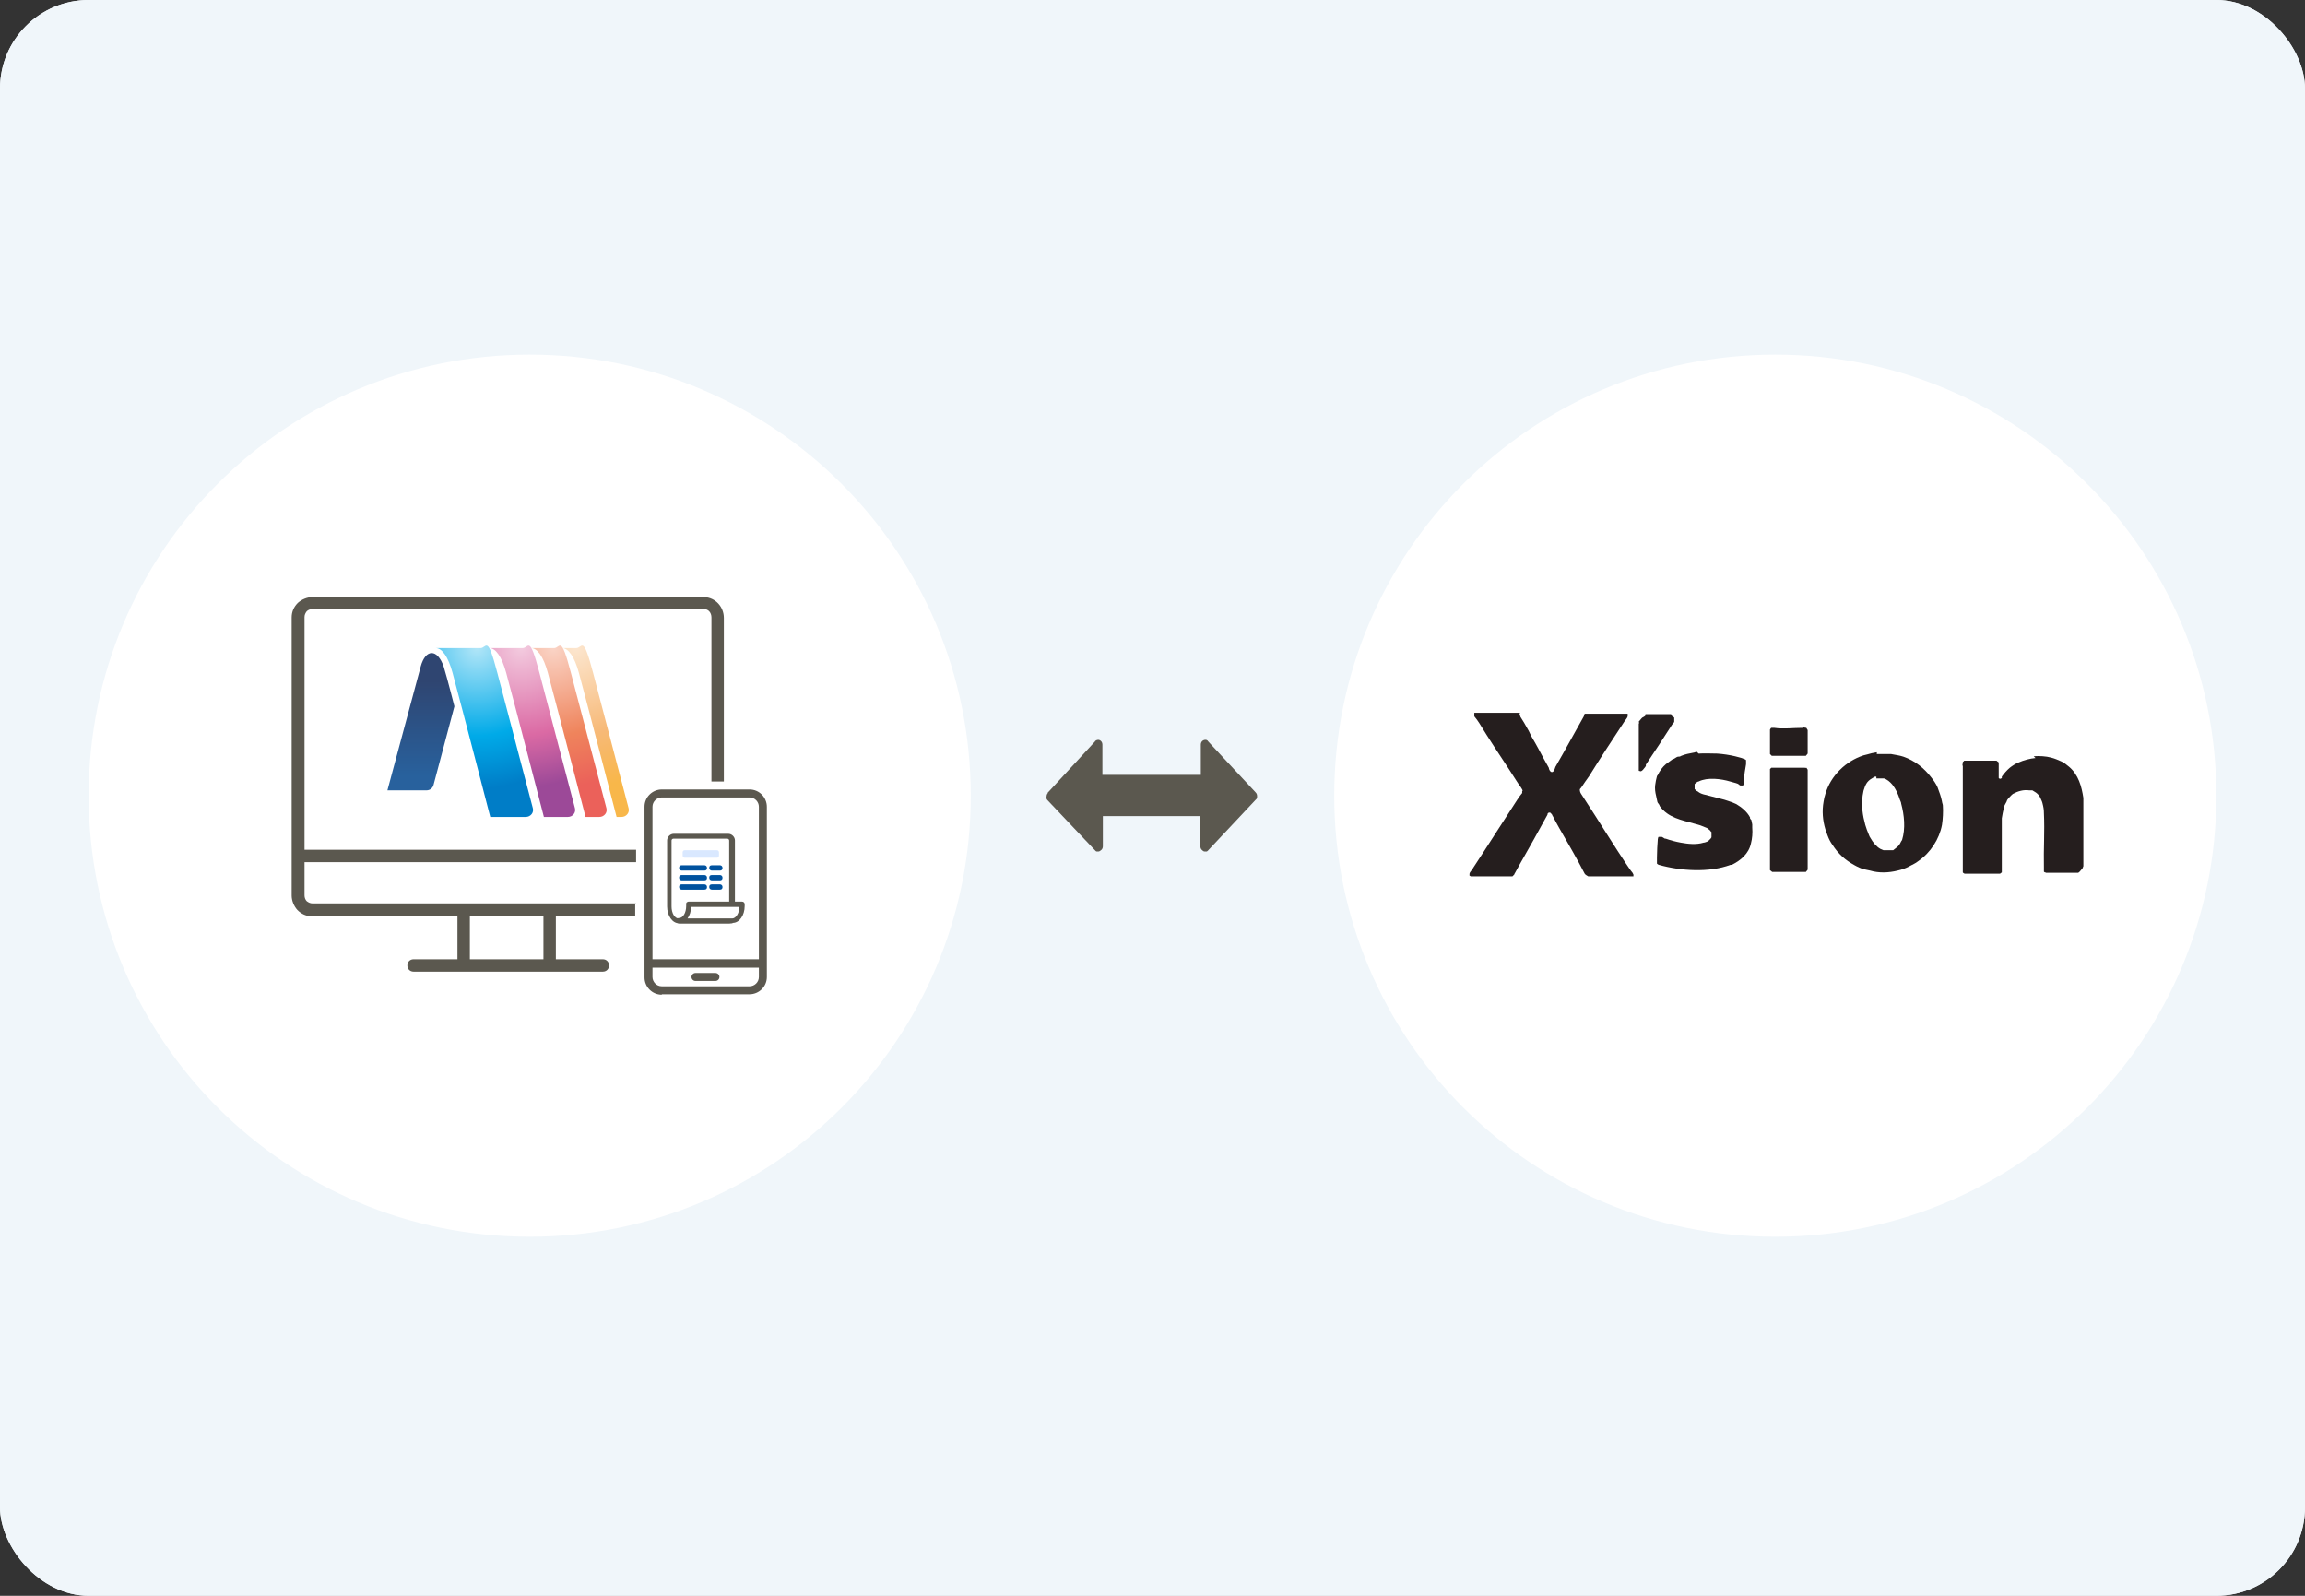 <?xml version="1.0" encoding="UTF-8"?>
<svg id="_レイヤー_1" data-name="レイヤー_1" xmlns="http://www.w3.org/2000/svg" version="1.1" xmlns:xlink="http://www.w3.org/1999/xlink" viewBox="0 0 520 360">
  <rect x="0" y="0" width="520" height="360" fill="#333333" stroke="none"/>
  <!-- Generator: Adobe Illustrator 30.0.0, SVG Export Plug-In . SVG Version: 2.1.1 Build 123)  -->
  <defs>
    <style>
      .st0 {
        fill: #d9e8ff;
      }

      .st1 {
        fill: url(#_名称未設定グラデーション_61);
      }

      .st2 {
        fill: #fff;
      }

      .st3 {
        fill: #5b584f;
      }

      .st4 {
        fill: url(#_名称未設定グラデーション_86);
      }

      .st5 {
        fill: url(#_名称未設定グラデーション_170);
      }

      .st6 {
        fill: url(#_名称未設定グラデーション_127);
      }

      .st7 {
        fill: #f0f6fa;
      }

      .st8 {
        fill: url(#_名称未設定グラデーション_25);
      }

      .st9 {
        fill: #251e1e;
      }

      .st10 {
        fill: #00529f;
      }
    </style>
    <radialGradient id="_名称未設定グラデーション_25" data-name="名称未設定グラデーション 25" cx="107.6" cy="146.1" fx="107.6" fy="146.1" r="39.8" gradientUnits="userSpaceOnUse">
      <stop offset="0" stop-color="#b2e6f8"/>
      <stop offset=".5" stop-color="#00aae8"/>
      <stop offset=".8" stop-color="#007dc7"/>
    </radialGradient>
    <radialGradient id="_名称未設定グラデーション_86" data-name="名称未設定グラデーション 86" cx="117.6" cy="146.1" fx="117.6" fy="146.1" r="39.5" gradientUnits="userSpaceOnUse">
      <stop offset="0" stop-color="#f3cbdf"/>
      <stop offset=".5" stop-color="#db6aa4"/>
      <stop offset=".8" stop-color="#9c4998"/>
    </radialGradient>
    <radialGradient id="_名称未設定グラデーション_127" data-name="名称未設定グラデーション 127" cx="124.8" cy="146.2" fx="124.8" fy="146.2" r="39.5" gradientUnits="userSpaceOnUse">
      <stop offset="0" stop-color="#fad4c6"/>
      <stop offset=".5" stop-color="#ef845c"/>
      <stop offset=".8" stop-color="#eb615a"/>
    </radialGradient>
    <radialGradient id="_名称未設定グラデーション_170" data-name="名称未設定グラデーション 170" cx="129.9" cy="146.1" fx="129.9" fy="146.1" r="39.7" gradientUnits="userSpaceOnUse">
      <stop offset="0" stop-color="#fce6cf"/>
      <stop offset=".5" stop-color="#f7b977"/>
      <stop offset=".8" stop-color="#f8b74a"/>
    </radialGradient>
    <linearGradient id="_名称未設定グラデーション_61" data-name="名称未設定グラデーション 61" x1="95" y1="178.2" x2="95" y2="147.5" gradientUnits="userSpaceOnUse">
      <stop offset=".1" stop-color="#28619d"/>
      <stop offset=".8" stop-color="#2f4571"/>
    </linearGradient>
  </defs>
  <rect class="st7" width="520" height="360" rx="20" ry="20"/>
  <rect class="st7" width="520" height="360" rx="20" ry="20"/>
  <path class="st3" d="M236.3,178.9l10.7-11.6c0-.1.2-.2.3-.3.1,0,.3-.1.4-.1.3,0,.5.1.7.3.2.2.3.5.3.8v6.8s22.2,0,22.2,0v-6.8c0-.3.1-.6.3-.8.2-.2.5-.3.7-.3.1,0,.3,0,.4.1.1,0,.2.2.3.3l10.7,11.5c.2.2.3.5.3.8,0,.3,0,.6-.3.8l-10.8,11.5c0,0-.2.2-.3.2-.1,0-.3,0-.4,0-.3,0-.5-.2-.7-.4-.2-.2-.3-.5-.3-.8v-6.8s-22,0-22,0v6.8c0,.3-.1.6-.3.8-.2.2-.5.4-.7.4-.1,0-.3,0-.4,0-.1,0-.2-.1-.3-.2l-10.8-11.4c-.2-.2-.3-.5-.2-.8,0-.3.1-.6.3-.8Z"/>
  <path class="st2" d="M119.5,80c54.9,0,99.5,44.5,99.5,99.5s-44.5,99.5-99.5,99.5S20,234.5,20,179.5s44.5-99.5,99.5-99.5Z"/>
  <path class="st2" d="M400.5,80c54.9,0,99.5,44.5,99.5,99.5s-44.5,99.5-99.5,99.5-99.5-44.5-99.5-99.5,44.5-99.5,99.5-99.5Z"/>
  <path class="st9" d="M342.8,161.1l.2.6c.6.9,1.1,1.8,1.6,2.7.4.6.7,1.5,1.1,2.1.5.8.9,1.6,1.3,2.3.8,1.5,1.6,3,2.4,4.4,0,.2.1.4.2.6.3.5.7.5,1,0,.1-.2.2-.5.3-.8,2.2-3.8,4.2-7.5,6.4-11.4l.2-.6h9.7c0,.2,0,.4,0,.6-.1.4-.5.8-.7,1.1-2.7,4.1-5.4,8.2-8,12.4-.6.8-1.2,1.7-1.8,2.6,0,0-.3.3-.3.4,0,.4.1.7.3,1,1,1.6,2.1,3.2,3.1,4.8,2.3,3.6,4.6,7.3,7,10.9.5.7.9,1.4,1.5,2.1l.2.4v.4c0,0-.3,0-.3,0h-9.9c-.3-.2-.6-.3-.8-.6-1.8-3.5-3.8-6.9-5.8-10.4-.5-.9-1-1.8-1.4-2.6,0,0-.2-.3-.2-.4-.1-.1-.3-.3-.4-.4-.4,0-.6.1-.6.5-2,3.7-4.1,7.4-6.2,11.1-.4.7-.7,1.3-1.1,2,0,0-.2.3-.2.4,0,0-.4.4-.4.4,0,0-.2,0-.3,0h-9.1l-.3-.2c0-.4,0-.5.2-.8.2-.3.5-.6.7-1,3.3-5,6.5-10.1,9.9-15.3.3-.5.7-1,1.1-1.5,0-.1,0-.3,0-.4,0,0,.2-.1,0-.4-.1-.2-.2-.3-.3-.5-.3-.4-.6-.8-.9-1.3-.6-.9-1.2-1.9-1.8-2.8-2.3-3.5-4.5-6.8-6.7-10.4-.3-.5-.7-1-1.1-1.5v-.8c0,0,10.3,0,10.3,0Z"/>
  <path class="st9" d="M377,161.1c0,.5.5.5.7.8,0,.3,0,.6,0,.9,0,.2-.4.5-.5.7-1.9,3-3.9,6-5.9,9,0,0,0,.2,0,.3l-.2.3c-.3.3-.5.8-1,.9,0-.1-.4,0-.4-.2,0,0,0-.2,0-.3v-10.3c.2,0,0-.3,0-.4,0,0,.4-.5.5-.6.4-.5.4-.3.8-.6.2-.1.3-.3.2-.5h5.9Z"/>
  <path class="st9" d="M458.8,170.6c1.3-.1,2.8,0,3.9.3.8.2,1.5.5,2.4.9.6.3,1.1.7,1.7,1.2,2.1,1.8,2.8,4.4,3.2,7v15.4l-.2.5c-.2.2-.4.5-.6.7,0,0,0,0,0,0,0,0-.3.3-.4.3-.1,0-.3,0-.4,0h-6.8c-.1-.1-.5-.1-.5-.3,0,0,0-.1,0-.2,0,0,0,0,0,0,0-.2,0-.6,0-.7-.1-4,.2-8.3,0-12.2,0-.9-.1-1.4-.3-2.2-.1-.5-.3-.8-.5-1.3-.2-.5-.6-.9-1-1.2-.2-.1-.6-.4-.8-.5-.2,0-.5,0-.7,0,0,0,0,0,0,0-1.3-.2-2.6.2-3.7.8-.2.1-1.3,1.3-1.3,1.4-.1.5-.6,1-.7,1.6-.2.9-.4,1.7-.5,2.5v12.2l-.4.3h-8c0,0-.4-.2-.4-.3,0,0,0-.1,0-.2,0,0,0,0,0,0,0-.2,0-.5,0-.6v-23.2c-.1-.1-.1-.4,0-.6,0,0,0,0,0,0,0,0,0-.2,0-.3,0,0,.3-.2.3-.3h7.3l.5.4v3.5c.2.3.5.2.7,0,0,0,0-.3,0-.3.5-.7,1.1-1.4,1.8-2,.5-.4,1.4-1,2-1.2,1.1-.5,2.6-.9,3.8-1h0Z"/>
  <path class="st9" d="M423.4,170.1c.8,0,2.5,0,3.2,0,1,.2,1.9.3,2.8.6,2.6.9,4.7,2.6,6.3,4.7.5.6,1.1,1.5,1.4,2.2.4,1.1.8,2.1,1,3.2,0,.2.2.7.2.9.1,1.4,0,3.1-.2,4.4-.6,3.2-2.6,6.3-5.4,8.2-.6.5-1.2.7-1.9,1.1-.9.5-1.8.8-2.7,1-2,.5-4.2.6-6.2,0-.5-.1-.9-.2-1.4-.3-.5-.1-1.6-.6-2.1-.9-2.2-1.2-3.7-2.6-5-4.6-.5-.7-.8-1.3-1.1-2.1-.2-.5-.3-.9-.5-1.4-.6-2-.8-4.1-.4-6.3.1-.6.2-1.1.4-1.7,1.2-4.1,4.6-7.4,8.6-8.7l.8-.2c.6-.2,1.5-.4,2.2-.5h0ZM423.3,175.2s0,0,0,0c0,0-.2,0-.3,0-.1,0-.5.3-.7.4-1.2.7-1.5,1.5-1.9,2.8-.1.5-.1.6-.2,1.1-.3,2.4,0,4.4.6,6.6.2.7.5,1.5.8,2.2.1.3.2.5.4.8.5.9,1.3,1.9,2.2,2.4.1,0,.6.3.7.3.1,0,.3,0,.4,0,0,0,0,0,0,0,.2,0,.6,0,.8,0,0,0,0,0,0,0,.1,0,.3,0,.4,0,0,0,0,0,0,0,.2,0,.4,0,.6,0,0,0,.4-.3.5-.4.8-.6.9-.8,1.3-1.6,0,0,.2-.3.2-.3.8-2.6.5-5.6-.2-8.2,0-.3-.2-.6-.3-.9-.2-.6-.4-1.2-.7-1.8-.3-.6-.6-1.1-1-1.6-.5-.6-1.2-1.2-1.9-1.4,0,0,0,0,0,0,0,0-.2,0-.3,0,0,0,0,0,0,0-.3,0-1.1,0-1.4,0h0Z"/>
  <path class="st9" d="M383.2,170c1.3-.1,2.9,0,4.2,0,1.4.1,2.7.3,4,.6.6.2,1.4.3,2,.6.1,0,.5.2.5.3,0,0,0,.1,0,.2,0,0,0,0,0,0,0,0,0,.3,0,.4,0,0,0,.2,0,.3-.2,1-.4,2.5-.5,3.5,0,.5.1,1-.2,1.3-.2,0-.4,0-.6,0-.1,0-.5-.4-.6-.4-.5-.2-1.1-.3-1.7-.5-2-.6-5.1-1-7.1,0-.2,0-.4.2-.6.3,0,0-.3.3-.3.3,0,0,0,0,0,0,0,0,0,0,0,0,0,.1,0,.7,0,.9,0,0,0,0,0,0,0,0,0,.1,0,.2,0,0,.4.4.4.4.1,0,.4.2.5.3.4.3,1,.5,1.5.6,1.2.3,2.4.6,3.5.9.5.1,1.1.3,1.7.5.4.1,1.4.5,1.8.7,1.2.7,2.5,1.8,3.1,3,0,0,0,.1,0,.2,0,.1.3.4.3.4.1.4.1.6.2,1,0,.2,0,.4,0,.7,0,0,0,0,0,0,.1,1.2,0,2.5-.3,3.6-.5,2.3-2.3,3.8-4.3,4.8-.2,0-.2,0-.3,0-4.8,1.8-11.2,1.4-16.2,0,0,0-.4-.2-.4-.3,0-.2,0-1.1,0-1.4,0,0,0,0,0,0,0-1.4.1-2.8.2-4.2.1,0,0-.4.2-.4,0,0,.6,0,.7,0,.1,0,.5.3.7.4,0,0,.1,0,.2,0,1.1.4,2.3.7,3.4.9,1.6.3,3.5.5,5.1,0,.3,0,.7-.2,1-.3,0,0,.6-.6.6-.6,0,0,0,0,0,0,0,0,.2-.3.2-.3,0-.1,0-.8,0-1,0,0,0,0,0,0,0,0,0-.1,0-.2,0,0-.2-.1-.2-.2,0,0,0,0,0,0-.2-.3-.6-.5-.8-.7-.5-.2-1-.4-1.5-.6-.4-.1-.9-.3-1.4-.4-2.8-.8-5.9-1.3-7.8-4,0-.3-.5-.7-.5-.9-.1-.4-.2-.9-.3-1.4-.2-.8-.3-1.6-.2-2.4,0,0,0,0,0,0,.1-.7.2-1.3.4-2,0,0,.1-.2.2-.3.4-.9,1.1-1.8,1.8-2.4.1-.1,1.4-1,1.5-1.1.5-.1.8-.5,1.2-.6.3,0,.5,0,.8-.2,1-.4,1.7-.5,2.7-.7.2,0,.6-.2.8-.2h0Z"/>
  <path class="st9" d="M399.8,173.2h7.4c0,.1.2,0,.3,0,.1,0,.2.4.3.4v22.6l-.4.5h-7.6l-.5-.4v-22.8c0,0,.3-.3.3-.3,0,0,.2,0,.3,0h0Z"/>
  <path class="st9" d="M399.8,164.2c.1,0,.4,0,.5,0,2,.3,4.2,0,6.3,0,.3-.2.6,0,.9,0l.3.5v5.3l-.4.5h-7.7l-.4-.4v-5.5c0,0,.2-.4.3-.4,0,0,.1,0,.2,0,0,0,0,0,0,0h0Z"/>
  <path class="st3" d="M143.5,203.8h-73c-.5,0-.9-.2-1.3-.5-.3-.3-.5-.8-.5-1.3v-62.8c0-.5.2-.9.5-1.3.3-.3.8-.5,1.3-.5h88.3c1,0,1.7.8,1.7,1.9v37h2.8v-36.9c0-2.5-1.9-4.6-4.4-4.7h-88.4c-1.2,0-2.4.5-3.3,1.3-.9.9-1.4,2-1.4,3.3v62.7c0,1.2.5,2.4,1.3,3.3.9.9,2,1.4,3.2,1.4h73v-2.8Z"/>
  <path class="st3" d="M125.4,205.2h-2.8v12.5h2.8v-12.5Z"/>
  <path class="st3" d="M106,205.2h-2.8v12.5h2.8v-12.5Z"/>
  <path class="st3" d="M136,219.2h-42.7c-.8,0-1.4-.6-1.4-1.4s.6-1.4,1.4-1.4h42.7c.8,0,1.4.6,1.4,1.4s-.6,1.4-1.4,1.4Z"/>
  <path class="st3" d="M143.5,191.7h-76.2v2.8h76.2v-2.8Z"/>
  <path class="st3" d="M149.3,224.4c-2.2,0-3.9-1.8-3.9-3.9v-38.5c0-2.2,1.8-3.9,3.9-3.9h19.8c2.2,0,3.9,1.8,3.9,3.9v38.4c0,2.2-1.8,3.9-3.9,3.9h-19.8ZM149.3,179.9c-1.1,0-2.1.9-2.1,2.1v38.4c0,1.1.9,2.1,2.1,2.1h19.8c1.1,0,2.1-.9,2.1-2.1v-38.4c0-1.1-.9-2.1-2.1-2.1h-19.8Z"/>
  <path class="st3" d="M161.4,221.3h-4.5c-.5,0-.9-.4-.9-.9s.4-.9.9-.9h4.5c.5,0,.9.4.9.9s-.4.9-.9.9Z"/>
  <path class="st3" d="M172.1,216.4h-25.8v1.9h25.8v-1.9Z"/>
  <path class="st2" d="M151.9,188.6c-.5,0-.9.4-.9.9v14.9c0,1.8,1,3.3,2.2,3.3h11.2c.4,0,.8-.4.8-.8v-17.4c0-.5-.4-.9-.9-.9h-12.3Z"/>
  <path class="st3" d="M164.4,208.3h-11.2c-1.5,0-2.7-1.7-2.7-3.8v-14.9c0-.8.7-1.5,1.5-1.5h12.3c.8,0,1.5.7,1.5,1.5v17.4c0,.7-.6,1.3-1.3,1.3ZM151.9,189.2c-.2,0-.4.2-.4.4v14.9c0,1.5.7,2.7,1.6,2.7h11.2c.1,0,.2-.1.2-.2v-17.4c0-.2-.2-.4-.4-.4h-12.3Z"/>
  <path class="st0" d="M161.7,191.8h-7.2c-.3,0-.5.2-.5.5v.7c0,.3.2.5.5.5h7.2c.3,0,.5-.2.5-.5v-.7c0-.3-.2-.5-.5-.5Z"/>
  <path class="st10" d="M158.9,196.4h-5.1c-.3,0-.6-.2-.6-.6s.2-.6.6-.6h5.1c.3,0,.6.2.6.6s-.2.6-.6.6Z"/>
  <path class="st10" d="M162.4,196.4h-1.8c-.3,0-.6-.2-.6-.6s.2-.6.6-.6h1.8c.3,0,.6.2.6.6s-.2.6-.6.6Z"/>
  <path class="st10" d="M158.9,198.6h-5.1c-.3,0-.6-.2-.6-.6s.2-.6.6-.6h5.1c.3,0,.6.2.6.6s-.2.6-.6.6Z"/>
  <path class="st10" d="M162.4,198.6h-1.8c-.3,0-.6-.2-.6-.6s.2-.6.6-.6h1.8c.3,0,.6.2.6.6s-.2.6-.6.6Z"/>
  <path class="st10" d="M158.9,200.7h-5.1c-.3,0-.6-.2-.6-.6s.2-.6.6-.6h5.1c.3,0,.6.2.6.6s-.2.6-.6.6Z"/>
  <path class="st10" d="M162.4,200.7h-1.8c-.3,0-.6-.2-.6-.6s.2-.6.6-.6h1.8c.3,0,.6.2.6.6s-.2.6-.6.6Z"/>
  <path class="st2" d="M167.3,204.1h-12c0,.1,0,.3,0,.4,0,1.8-1,3.3-2.2,3.3h12c1.2,0,2.2-1.5,2.2-3.3v-.4h0Z"/>
  <path class="st3" d="M165.2,208.3h-12c-.3,0-.6-.2-.6-.6s.2-.6.6-.6c.9,0,1.6-1.2,1.6-2.7s0-.3,0-.4c0-.2,0-.3.1-.4.1-.1.3-.2.4-.2h12.1c.3,0,.6.2.6.6v.4c0,2.1-1.2,3.8-2.7,3.8ZM155.1,207.2h10.1c.8,0,1.6-1.2,1.6-2.6h-10.9c0,1-.3,1.9-.8,2.6Z"/>
  <g>
    <g>
      <path class="st8" d="M98.3,146.2c1.4,0,2.8,1.9,3.8,5.6,2.4,8.9,8.5,32.5,8.5,32.5h8c1.1,0,1.9-1,1.6-2-2.7-10.3-5.7-21.7-8-30.5s-2.4-5.6-3.8-5.6h-10.1Z"/>
      <path class="st4" d="M110.4,146.2c1.4,0,2.8,1.9,3.8,5.6,2.4,8.9,8.5,32.5,8.5,32.5h5.4c1.1,0,1.9-1,1.6-2-2.7-10.3-5.7-21.7-8-30.5s-2.4-5.6-3.8-5.6h-7.5Z"/>
      <path class="st6" d="M119.8,146.2c1.4,0,2.8,1.9,3.8,5.6,2.4,8.9,8.5,32.5,8.5,32.5h3.1c1.1,0,1.9-1,1.6-2-2.7-10.3-5.7-21.7-8-30.5s-2.4-5.6-3.8-5.6h-5.2Z"/>
      <path class="st5" d="M126.8,146.2c1.4,0,2.8,1.9,3.8,5.6,2.4,8.9,8.5,32.5,8.5,32.5h1.1c1.1,0,1.9-1,1.6-2-2.7-10.3-5.7-21.7-8-30.5s-2.4-5.6-3.8-5.6h-3.2Z"/>
    </g>
    <path class="st1" d="M102.5,159.3s-1.6-6.3-2.4-8.9c-1.4-4.1-4.1-4.1-5.2,0-1.8,6.7-7.5,27.9-7.5,27.9h8.8c.8,0,1.4-.5,1.6-1.2,1.4-5.3,3.4-12.8,4.7-17.7Z"/>
  </g>
</svg>